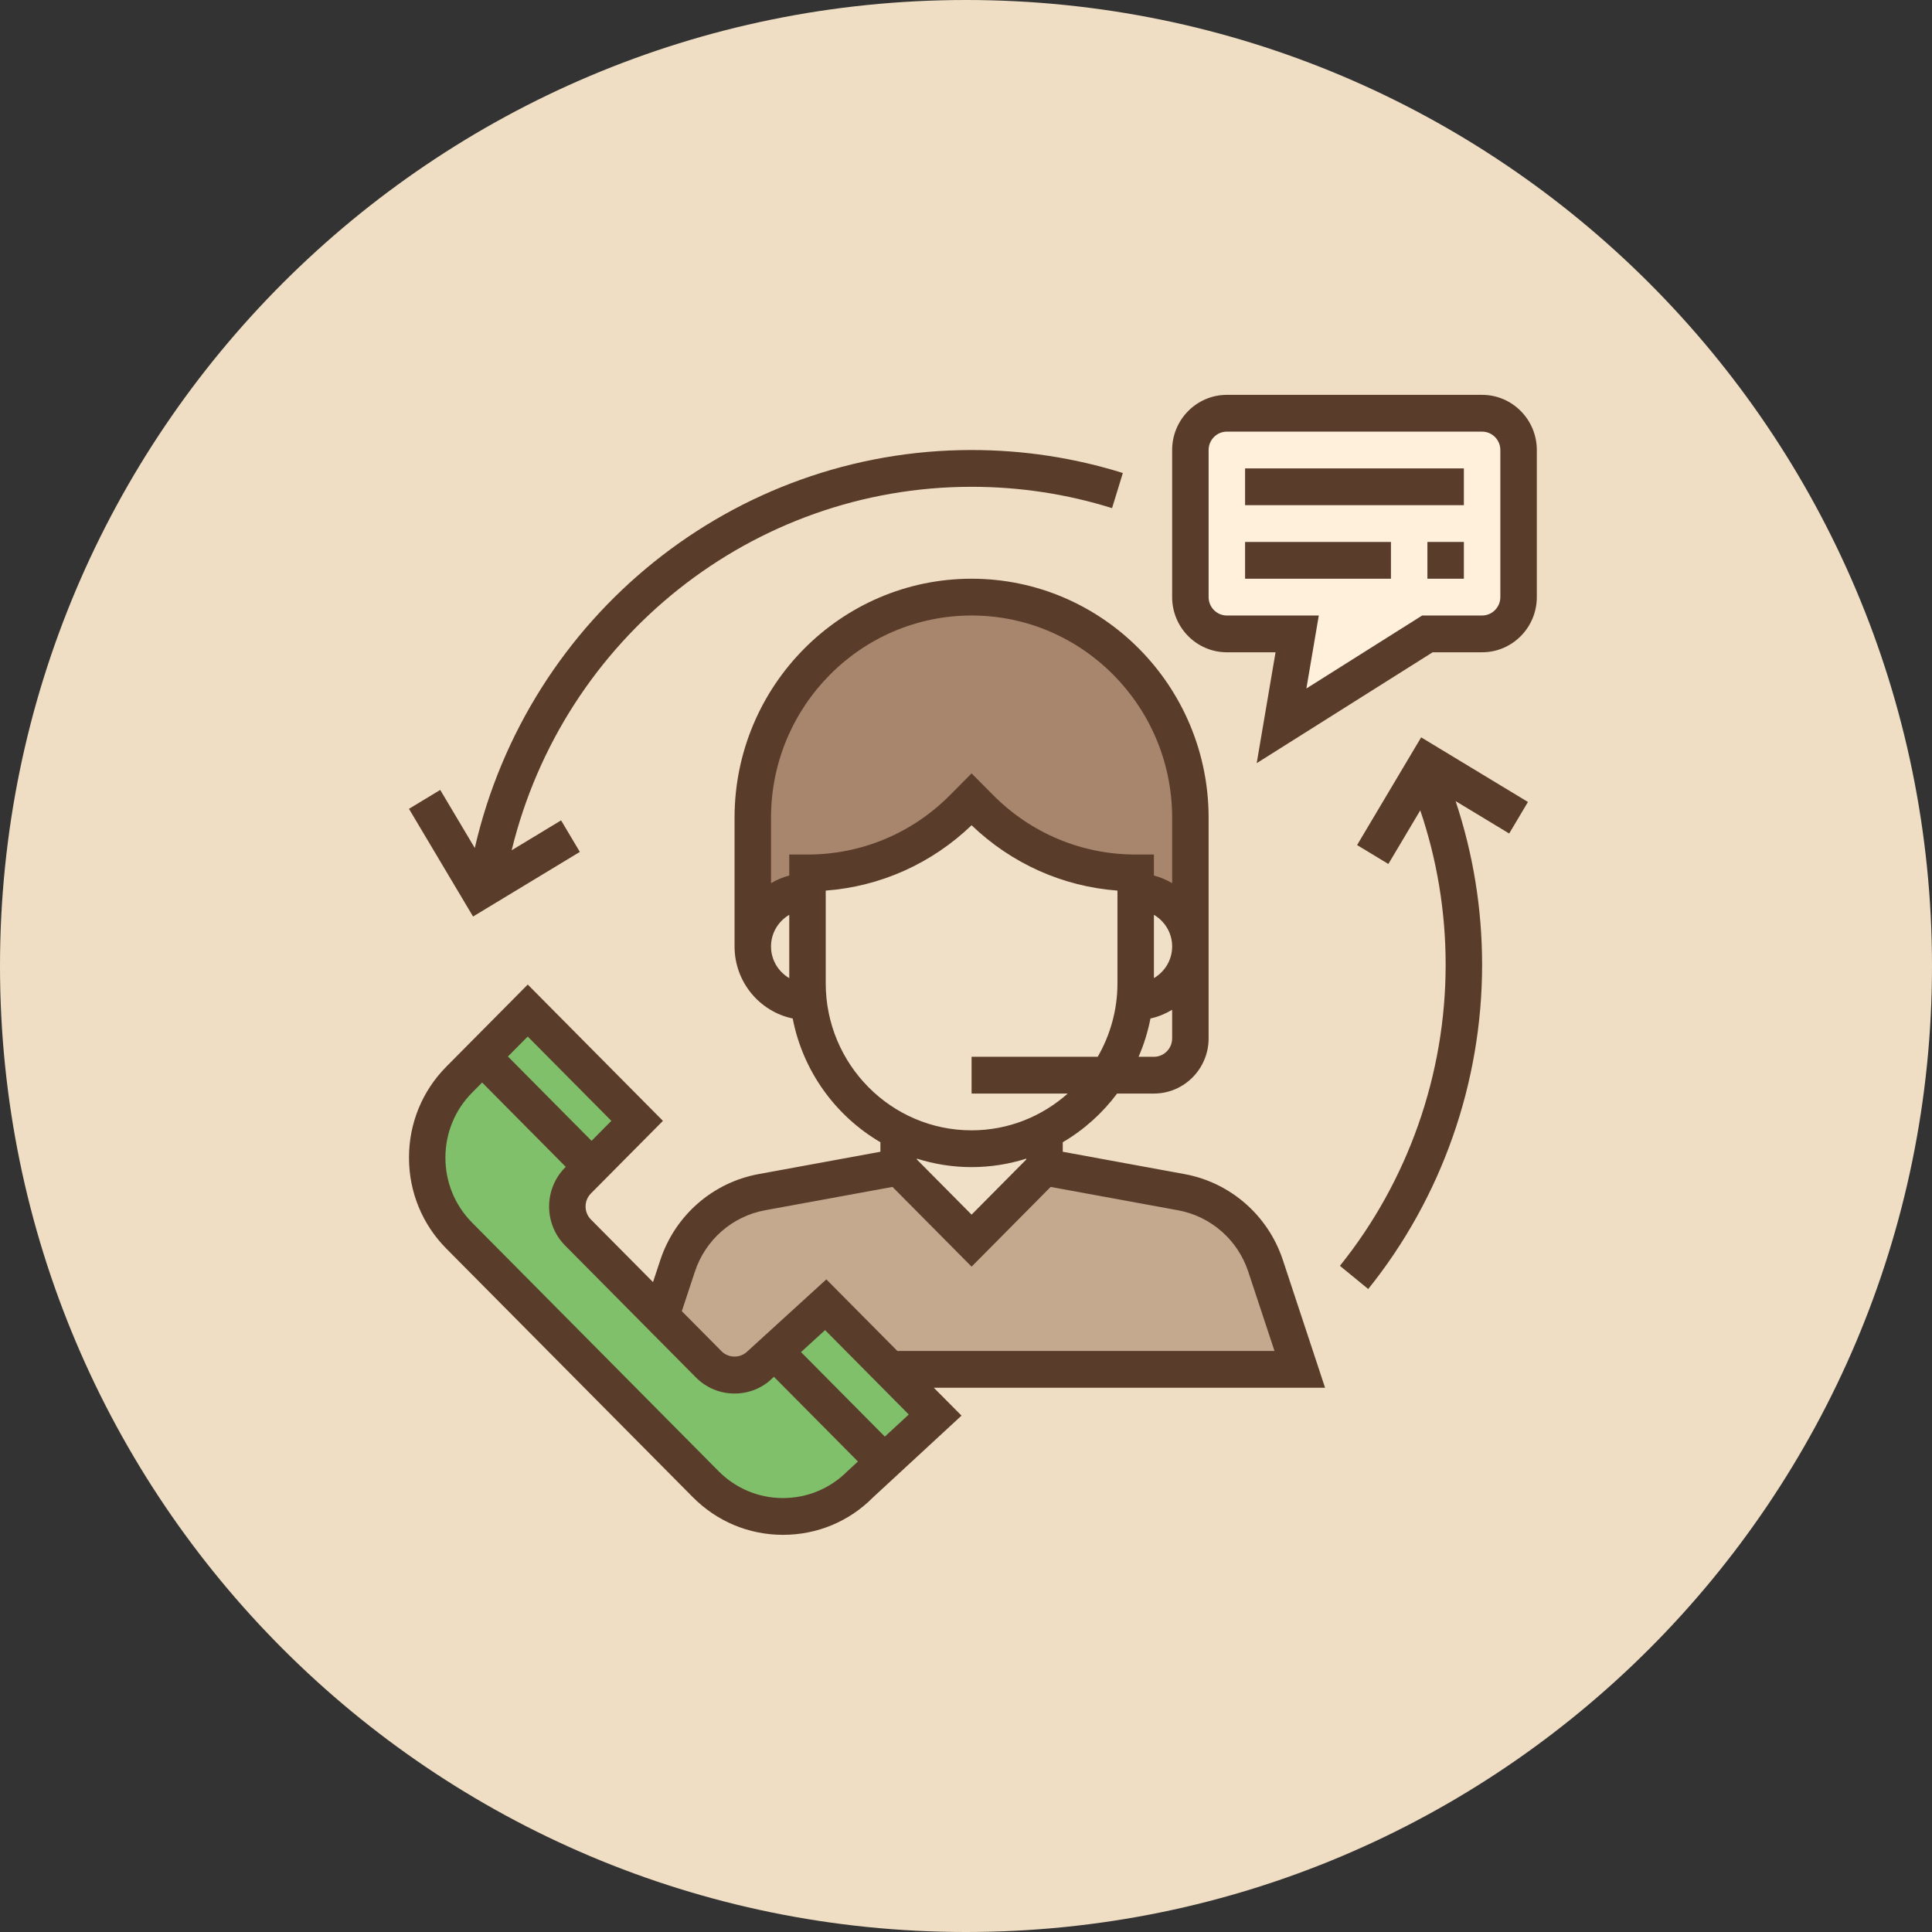 <svg width="137" height="137" viewBox="0 0 137 137" fill="none" xmlns="http://www.w3.org/2000/svg">
<rect x="0" y="0" width="137" height="137" fill="#333333" stroke="none"/>
<path fill-rule="evenodd" clip-rule="evenodd" d="M68.5 137C106.332 137 137 106.332 137 68.5C137 30.669 106.332 0 68.5 0C30.669 0 0 30.669 0 68.5C0 106.332 30.669 137 68.5 137Z" fill="#EFDEC3"/>
<path fill-rule="evenodd" clip-rule="evenodd" d="M53.381 67.115V57.988C53.381 49.347 60.328 42.342 68.896 42.342C77.464 42.342 84.411 49.347 84.411 57.988V67.115H53.381Z" fill="#A8866E"/>
<path fill-rule="evenodd" clip-rule="evenodd" d="M63.724 97.103H92.168L89.742 89.762C88.846 87.053 86.557 85.05 83.77 84.539L74.067 82.76H63.724L54.021 84.539C51.234 85.05 48.945 87.051 48.049 89.762L46.916 94.953V97.103H63.724Z" fill="#C4A98E"/>
<path fill-rule="evenodd" clip-rule="evenodd" d="M63.724 78.849V82.761L68.896 87.976L74.068 82.761V78.849H63.724Z" fill="#F0E0C7"/>
<path fill-rule="evenodd" clip-rule="evenodd" d="M79.239 63.203H80.532C82.675 63.203 84.411 64.954 84.411 67.115C84.411 69.275 82.675 71.026 80.532 71.026H79.239V63.203Z" fill="#F0E0C7"/>
<path fill-rule="evenodd" clip-rule="evenodd" d="M58.553 63.203H57.26C55.117 63.203 53.381 64.954 53.381 67.115C53.381 69.275 55.117 71.026 57.26 71.026H58.553V63.203Z" fill="#F0E0C7"/>
<path fill-rule="evenodd" clip-rule="evenodd" d="M57.26 61.899V69.722C57.26 76.204 62.469 81.457 68.896 81.457C75.323 81.457 80.532 76.204 80.532 69.722V61.899C76.394 61.899 72.423 60.241 69.496 57.289L68.896 56.684L68.296 57.289C65.369 60.241 61.398 61.899 57.26 61.899Z" fill="#F0E0C7"/>
<path fill-rule="evenodd" clip-rule="evenodd" d="M86.997 29.304H105.098C106.527 29.304 107.684 30.471 107.684 31.911V42.342C107.684 43.783 106.527 44.95 105.098 44.95H101.219L90.876 51.469L91.984 44.95H86.997C85.568 44.95 84.411 43.783 84.411 42.342V31.911C84.411 30.471 85.568 29.304 86.997 29.304Z" fill="#FEF0DA"/>
<path fill-rule="evenodd" clip-rule="evenodd" d="M58.553 92.52L53.916 96.748C52.907 97.766 51.27 97.766 50.26 96.748L40.987 87.397C39.977 86.379 39.977 84.728 40.987 83.71L45.18 79.481L37.422 71.658L32.565 76.557C29.536 79.612 29.536 84.565 32.565 87.62L50.039 105.241C53.068 108.296 57.98 108.296 61.009 105.241L66.31 100.343L58.553 92.52Z" fill="#81C06B"/>
<path fill-rule="evenodd" clip-rule="evenodd" d="M63.633 95.799L58.597 90.721L53.001 95.825C52.513 96.319 51.661 96.319 51.173 95.825L48.349 92.977L49.275 90.174C50.021 87.916 51.928 86.248 54.251 85.821L63.289 84.165L68.896 89.82L74.502 84.166L83.538 85.822C85.862 86.25 87.769 87.916 88.515 90.175L90.376 95.799H63.633ZM62.744 101.871L56.801 95.877L58.509 94.32L64.442 100.304L62.744 101.871ZM55.523 106.229C53.797 106.229 52.173 105.55 50.952 104.319L33.478 86.7C32.257 85.469 31.585 83.831 31.585 82.091C31.585 80.349 32.257 78.711 33.478 77.48L34.189 76.763L40.118 82.742L40.072 82.789C38.56 84.315 38.56 86.796 40.072 88.322L49.343 97.671C50.076 98.409 51.05 98.817 52.087 98.817C53.124 98.817 54.097 98.41 54.782 97.717L54.879 97.629L60.836 103.636L60.094 104.322C58.873 105.55 57.249 106.229 55.523 106.229ZM43.352 79.481L41.948 80.897L36.018 74.918L37.422 73.502L43.352 79.481ZM58.553 69.722V63.154C62.435 62.859 66.055 61.244 68.896 58.52C71.737 61.244 75.357 62.86 79.24 63.154V69.722C79.24 71.623 78.725 73.402 77.841 74.938H68.896V77.545H75.715C73.892 79.163 71.509 80.153 68.896 80.153C63.193 80.153 58.553 75.474 58.553 69.722ZM55.967 60.596V62.085C55.507 62.206 55.075 62.388 54.674 62.624V57.988C54.674 50.08 61.054 43.646 68.896 43.646C76.738 43.646 83.118 50.08 83.118 57.988V62.624C82.718 62.388 82.286 62.205 81.825 62.085V60.596H80.532C76.709 60.596 73.115 59.094 70.41 56.367L68.896 54.841L67.382 56.367C64.677 59.094 61.083 60.596 57.26 60.596H55.967ZM54.674 67.115C54.674 66.154 55.197 65.322 55.967 64.87V69.36C55.197 68.907 54.674 68.076 54.674 67.115ZM81.825 64.87C82.595 65.322 83.118 66.154 83.118 67.115C83.118 68.076 82.595 68.907 81.825 69.36V64.87ZM81.825 74.938H80.738C81.113 74.076 81.397 73.167 81.581 72.222C82.134 72.106 82.644 71.884 83.118 71.605V73.634C83.118 74.354 82.538 74.938 81.825 74.938ZM68.896 86.132L65.017 82.221V82.16C66.243 82.548 67.545 82.761 68.896 82.761C70.247 82.761 71.549 82.548 72.775 82.16V82.221L68.896 86.132ZM90.969 89.35C89.923 86.188 87.254 83.855 84.001 83.257L75.361 81.672V80.997C76.864 80.117 78.173 78.939 79.215 77.545H81.825C83.964 77.545 85.704 75.79 85.704 73.634V57.988C85.704 48.642 78.164 41.038 68.896 41.038C59.628 41.038 52.088 48.642 52.088 57.988V67.115C52.088 69.629 53.861 71.732 56.211 72.222C56.937 75.969 59.259 79.14 62.431 80.997V81.672L53.789 83.257C50.538 83.855 47.868 86.188 46.823 89.35L46.306 90.916L41.902 86.475C41.398 85.967 41.398 85.139 41.902 84.63L47.009 79.481L37.424 69.815L31.652 75.635C29.943 77.359 29.002 79.651 29.002 82.089C29.002 84.527 29.943 86.818 31.652 88.542L49.126 106.163C50.835 107.887 53.108 108.837 55.526 108.837C57.944 108.837 60.215 107.887 61.885 106.202L68.182 100.383L66.218 98.406H93.962L90.969 89.35Z" fill="#5A3C2B"/>
<path fill-rule="evenodd" clip-rule="evenodd" d="M106.391 42.342C106.391 43.06 105.81 43.646 105.098 43.646H100.848L92.637 48.821L93.517 43.646H86.997C86.284 43.646 85.704 43.06 85.704 42.342V31.912C85.704 31.193 86.284 30.608 86.997 30.608H105.098C105.81 30.608 106.391 31.193 106.391 31.912V42.342ZM105.098 28H86.997C84.858 28 83.118 29.755 83.118 31.912V42.342C83.118 44.499 84.858 46.254 86.997 46.254H90.45L89.114 54.117L101.59 46.254H105.098C107.236 46.254 108.977 44.499 108.977 42.342V31.912C108.977 29.755 107.236 28 105.098 28Z" fill="#5A3C2B"/>
<path fill-rule="evenodd" clip-rule="evenodd" d="M88.29 35.823H103.805V33.215H88.29V35.823Z" fill="#5A3C2B"/>
<path fill-rule="evenodd" clip-rule="evenodd" d="M88.29 41.038H98.633V38.431H88.29V41.038Z" fill="#5A3C2B"/>
<path fill-rule="evenodd" clip-rule="evenodd" d="M101.219 41.038H103.805V38.43H101.219V41.038Z" fill="#5A3C2B"/>
<path fill-rule="evenodd" clip-rule="evenodd" d="M41.117 60.409L39.787 58.173L36.283 60.293C39.947 45.256 53.356 34.519 68.896 34.519C72.292 34.519 75.644 35.028 78.857 36.032L79.622 33.541C76.161 32.459 72.552 31.911 68.896 31.911C52.002 31.911 37.451 43.695 33.667 60.133L31.217 56.014L29 57.355L33.545 64.992L41.117 60.409Z" fill="#5A3C2B"/>
<path fill-rule="evenodd" clip-rule="evenodd" d="M96.232 59.924L98.45 61.266L100.712 57.463C101.903 60.976 102.512 64.652 102.512 68.419C102.512 76.172 99.848 83.753 95.014 89.762L97.022 91.405C102.23 84.933 105.098 76.768 105.098 68.419C105.098 64.43 104.46 60.536 103.218 56.807L107.018 59.105L108.348 56.869L100.775 52.286L96.232 59.924Z" fill="#5A3C2B"/>
</svg>
